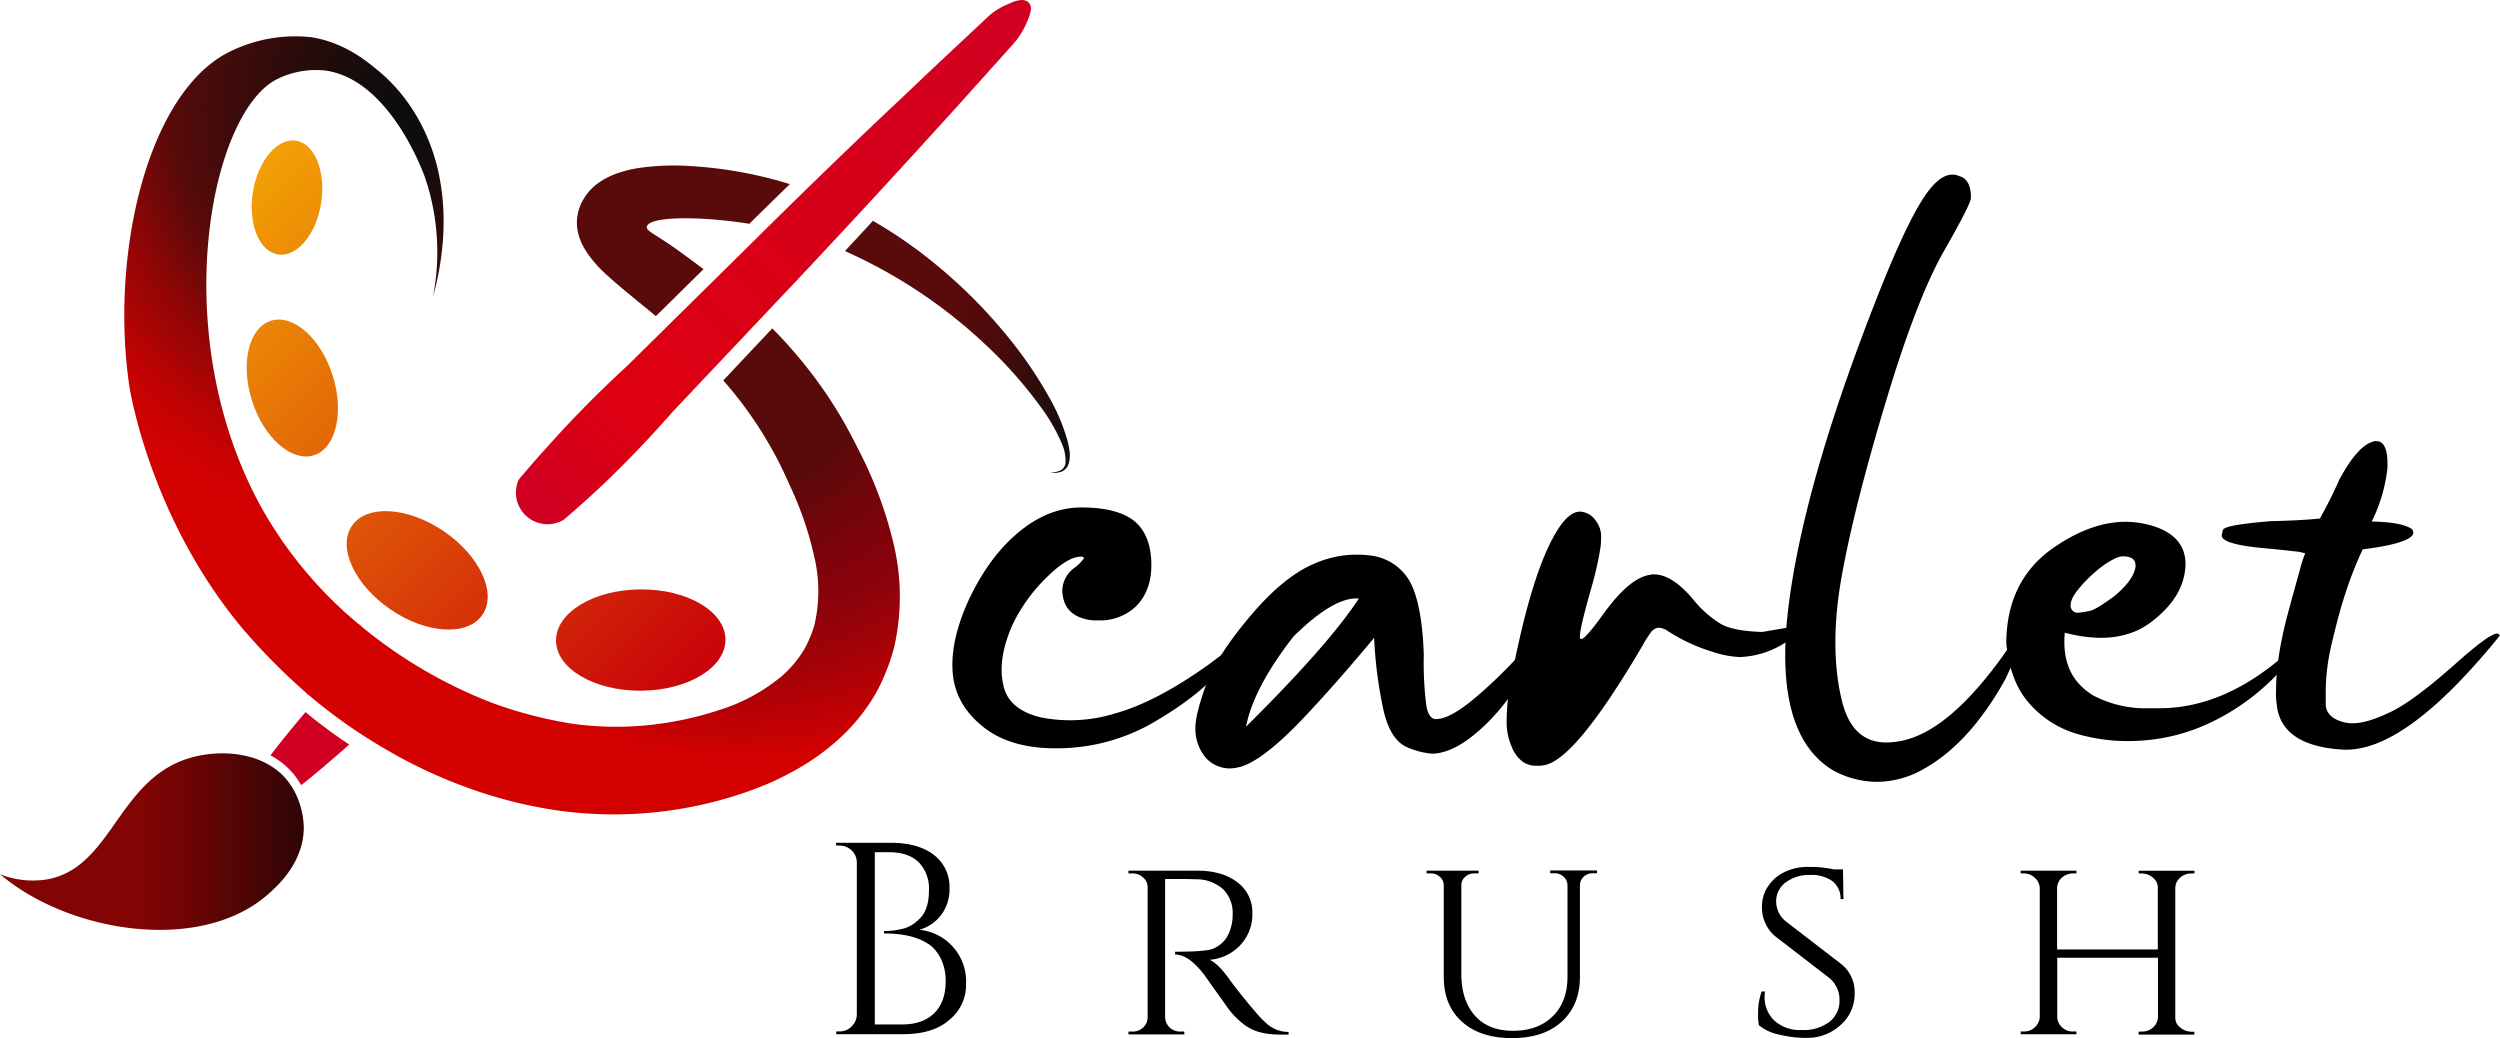 <svg id="Layer_1" data-name="Layer 1" xmlns="http://www.w3.org/2000/svg" xmlns:xlink="http://www.w3.org/1999/xlink" width="612.08" height="254.15" viewBox="0 0 612.08 254.15"><defs><style>.cls-1{fill:none;stroke:#d40101;stroke-miterlimit:10;}.cls-2{fill:#d10023;}.cls-3{fill:url(#linear-gradient);}.cls-4{fill:#590a0a;}.cls-5{fill:url(#radial-gradient);}.cls-6{fill:url(#radial-gradient-2);}.cls-7{fill:url(#linear-gradient-2);}.cls-8{fill:url(#linear-gradient-3);}.cls-9{fill:url(#linear-gradient-4);}</style><linearGradient id="linear-gradient" y1="50.37" x2="74.37" y2="50.37" gradientTransform="matrix(1, 0, 0, -1, 0, 259.13)" gradientUnits="userSpaceOnUse"><stop offset="0" stop-color="#820404"/><stop offset="0.46" stop-color="#820404"/><stop offset="0.59" stop-color="#730404"/><stop offset="0.82" stop-color="#4c0505"/><stop offset="0.97" stop-color="#320505"/></linearGradient><radialGradient id="radial-gradient" cx="100.83" cy="229.73" r="115.98" gradientTransform="matrix(1, 0, 0, -1, 0, 259.13)" gradientUnits="userSpaceOnUse"><stop offset="0" stop-color="#0c0c0c"/><stop offset="0.1" stop-color="#130c0c"/><stop offset="0.24" stop-color="#260b0b"/><stop offset="0.42" stop-color="#450b0b"/><stop offset="0.51" stop-color="#590a0a"/><stop offset="0.51" stop-color="#5a0a0a"/><stop offset="0.62" stop-color="#880606"/><stop offset="0.67" stop-color="#9a0505"/><stop offset="0.68" stop-color="#9b0505"/><stop offset="0.77" stop-color="#ba0303"/><stop offset="0.85" stop-color="#cd0101"/><stop offset="0.91" stop-color="#d40101"/></radialGradient><radialGradient id="radial-gradient-2" cx="181.17" cy="170.4" r="100.13" gradientTransform="matrix(1, 0, 0, -1, 0, 259.13)" gradientUnits="userSpaceOnUse"><stop offset="0" stop-color="#590a0a"/><stop offset="0.33" stop-color="#590a0a"/><stop offset="0.45" stop-color="#6f060b"/><stop offset="0.57" stop-color="#81020c"/><stop offset="0.65" stop-color="#8a020b"/><stop offset="0.78" stop-color="#a10208"/><stop offset="0.95" stop-color="#c70103"/><stop offset="1" stop-color="#d40101"/></radialGradient><linearGradient id="linear-gradient-2" x1="206.87" y1="171.52" x2="261.92" y2="171.52" gradientTransform="matrix(1, 0, 0, -1, 0, 259.13)" gradientUnits="userSpaceOnUse"><stop offset="0" stop-color="#590a0a"/><stop offset="0.19" stop-color="#590a0a"/><stop offset="0.46" stop-color="#590a0a"/><stop offset="0.57" stop-color="#540a0a"/><stop offset="0.7" stop-color="#470b0b"/><stop offset="0.84" stop-color="#300c0c"/><stop offset="0.98" stop-color="#110d0d"/><stop offset="1" stop-color="#0d0d0d"/></linearGradient><linearGradient id="linear-gradient-3" x1="2616.28" y1="-194.25" x2="2307.19" y2="114.84" gradientTransform="matrix(0.38, 0, 0, -0.38, -826.19, 101.65)" gradientUnits="userSpaceOnUse"><stop offset="0" stop-color="#c8000a"/><stop offset="1" stop-color="#f29f05"/></linearGradient><linearGradient id="linear-gradient-4" x1="2520.9" y1="-70.16" x2="2847.06" y2="255.99" gradientTransform="matrix(0.38, 0, 0, -0.38, -826.19, 101.65)" gradientUnits="userSpaceOnUse"><stop offset="0" stop-color="#d10023"/><stop offset="0.19" stop-color="#dd0010"/><stop offset="1" stop-color="#d10023"/></linearGradient></defs><g id="Layer_2" data-name="Layer 2"><line class="cls-1" x1="75.31" y1="169.93" x2="88.08" y2="153.03"/></g><g id="SCARLET"><path d="M249.41,133c4.78-4,9.93-6.06,15.35-6.06,5.95,0,10.34,1.17,13,3.37s4.13,5.8,4.13,10.72c0,4.51-1.44,8-4.13,10.46a12.73,12.73,0,0,1-8.79,3.1,15,15,0,0,1-2.31-.11c-3.48-.64-5.68-2.31-6.33-5.3a10.5,10.5,0,0,1-.26-1.82,7.11,7.11,0,0,1,3.22-5.8,11.75,11.75,0,0,0,1.93-1.93.38.38,0,0,0,.12-.38c0-.11-.27-.27-.65-.27-2.2,0-5,1.67-8.52,5.16a41,41,0,0,0-8.26,11.48c-2.46,5.56-3.22,10.45-2.31,14.58.75,4.13,3.86,6.86,9.28,8.15a37,37,0,0,0,18.19-1c6.59-1.82,14.2-5.8,22.73-11.86L306,157.85,300,165.47q-5.62,7-16.67,13.56a47.17,47.17,0,0,1-23.23,6.86c-8.15.26-14.47-1.44-19.09-5s-7.24-8-7.73-13.19.75-11.1,3.75-17.8C240.4,142.66,244.53,137,249.41,133Z" transform="translate(0 -2.7)"/><path d="M350.54,187.22a19.3,19.3,0,0,1-6-1.56c-2.73-1.17-4.66-4.13-5.8-9a105.32,105.32,0,0,1-2.31-17.81c-6.33,7.61-11.48,13.41-15.23,17.43-6.59,7.23-11.9,11.74-15.88,13.56a10.7,10.7,0,0,1-4.39,1,8,8,0,0,1-5.68-2.57,11,11,0,0,1-2.58-7.35c0-2.32.91-5.8,2.58-10.46s5.3-10.34,10.83-16.9,10.72-10.72,15.5-12.77a25.69,25.69,0,0,1,13.94-2.08,12.75,12.75,0,0,1,9.7,6.44c1.93,3.6,3.11,9.55,3.37,18a81.18,81.18,0,0,0,.65,12.5c.38,2,1.17,3.11,2.31,3.11,2.46,0,5.79-1.93,10.19-5.69a120.46,120.46,0,0,0,11.74-11.63c1.56-1.66,2.85-2.57,3.6-2.57a.64.64,0,0,1,.53.64c-4.5,9.55-9.54,16.79-15.23,21.82C358,185.28,354,187.22,350.54,187.22ZM316.7,158.53c-6.59,8.42-10.45,15.88-11.63,22.09,13-12.92,22.36-23.37,27.62-31.37C328.71,148.87,323.3,152,316.7,158.53Z" transform="translate(0 -2.7)"/><path d="M442.19,155.58,437,160.09a21.84,21.84,0,0,1-11.1,3.48,24.75,24.75,0,0,1-6.59-1.28,43.14,43.14,0,0,1-10.84-5,4.46,4.46,0,0,0-2.46-.91,2.85,2.85,0,0,0-2,1.4,26.44,26.44,0,0,0-1.94,3.11c-11,18.71-19,28.41-24.13,29.17a5.35,5.35,0,0,1-1.56.11,5.79,5.79,0,0,1-3.48-.91,8.37,8.37,0,0,1-2.84-3.86,14.93,14.93,0,0,1-1.18-6.18c0-.38,0-1.55.12-3.37s.64-5.8,2.08-12.39q4.44-21.13,9.7-30.08c2.05-3.6,4.13-5.42,6.06-5.42a4.88,4.88,0,0,1,3.75,2.08,6.4,6.4,0,0,1,1.41,4.4,18.66,18.66,0,0,1-.12,2.08,80.57,80.57,0,0,1-2,9.17c-2.05,7.13-3.07,11.37-3.07,12.81a.77.77,0,0,0,.11.53c0,.11.11.11.27.11.64,0,2.57-2.19,5.79-6.7,4.13-5.57,7.73-8.53,11-9a2.38,2.38,0,0,1,1-.11c2.84,0,5.95,1.93,9.29,5.79a26.68,26.68,0,0,0,6.85,6.22c2.05,1.28,5.57,1.93,10.34,2.08Z" transform="translate(0 -2.7)"/><path d="M496.29,155.84c.11,0,.11,0,.11.12,0,1-1.81,5.3-5.41,13-5.8,10.46-12.51,17.81-19.89,21.94a23.19,23.19,0,0,1-11.64,3.22,22.67,22.67,0,0,1-10.72-2.84c-9.55-5.8-13.3-18.72-11-38.88q3.48-30,21.3-75.54c4.88-12.54,8.9-21.18,12-25.84,2.46-3.75,4.77-5.57,7-5.57a3.64,3.64,0,0,1,1.67.38c1.93.53,2.84,2.31,2.84,5.3,0,1-2.2,5.31-6.59,13s-9.17,20-14.21,36.79S453,132.09,450.9,143.83s-2,21.83,0,30.2,6.71,11.63,14.48,10.08c7.61-1.44,15.87-8.26,24.66-20.38C493.71,158.53,495.8,155.84,496.29,155.84Z" transform="translate(0 -2.7)"/><path d="M562.67,161c.11,0,.11.11.11.26,0,.76-2.08,3.38-6.32,7.62a55.3,55.3,0,0,1-14.7,10.46A46.28,46.28,0,0,1,524.59,184a44.87,44.87,0,0,1-15.87-1.56A24.73,24.73,0,0,1,497,175.09c-3.22-3.48-5.15-8.41-5.79-14.85,0-10.19,3.86-18.07,11.48-23.38s15-7.35,21.93-6,10.46,4.78,10.46,9.93c-.11,5.31-2.84,9.93-8.26,14.1s-12.54,5-21.29,2.72c-.65,7.13,1.66,12.13,7,15.39a27.7,27.7,0,0,0,13.68,3.1h2.46c9.55,0,19-3.6,28.26-11C560.21,162.44,562.14,161,562.67,161ZM515,141.11a35.34,35.34,0,0,0-5.57,5.15c-1.67,1.93-2.46,3.37-2.46,4.51a1.7,1.7,0,0,0,1.93,1.93,19,19,0,0,0,2.46-.38c1.18-.11,3.22-1.44,6.22-3.6,2.95-2.46,4.65-4.66,5.15-6.7a1.92,1.92,0,0,0,.11-.91c0-1.44-1-2.2-3.11-2.2-1.09,0-2.65.79-4.73,2.2Z" transform="translate(0 -2.7)"/><path d="M557.25,171.72c0-5.95,1.18-12.77,3.37-20.54.91-3.48,1.82-6.59,2.47-9a30.8,30.8,0,0,1,1.29-4,12.1,12.1,0,0,0-3-.53c-2-.27-4.51-.49-7.35-.76-6.71-.64-10.08-1.66-10.08-3.1,0-.12.12-.53.27-1.29.26-.91,4.13-1.56,11.63-2.2,5.3-.11,9.43-.38,12.12-.64a105.73,105.73,0,0,0,4.78-9.55c3-5.57,5.79-8.64,8.26-9.28a1.28,1.28,0,0,1,.79-.12c1.82,0,2.73,1.82,2.73,5.57v.91a38.39,38.39,0,0,1-3.86,13.19c5,.11,8.41.75,9.92,1.93a1.87,1.87,0,0,1,.27.76c0,1.66-4.13,3.1-12.39,4.13a89,89,0,0,0-4.13,10.45c-1.18,3.49-2.31,7.73-3.49,12.77a51.45,51.45,0,0,0-1.44,11.25v3.6c.12,1.94,1.44,3.38,4,4.13a8.36,8.36,0,0,0,2.58.38c2.19,0,5-.75,8.64-2.46,3.6-1.55,9-5.42,16.14-11.74,5.79-5.16,9.28-7.77,10.6-7.77.38,0,.53.26.65.53-15.61,19.25-28.42,28.53-38.61,27.88s-15.38-4.51-16-11.1A17.32,17.32,0,0,1,557.25,171.72Z" transform="translate(0 -2.7)"/><path class="cls-2" d="M85.51,185c-3,2.64-6.06,5.27-9.13,7.81-.87.72-1.74,1.44-2.65,2.12a18.26,18.26,0,0,0-7.5-7.28c.68-.94,1.4-1.85,2.12-2.76,2.12-2.65,4.24-5.27,6.44-7.84A131.18,131.18,0,0,0,85.51,185Z" transform="translate(0 -2.7)"/><path class="cls-3" d="M69,192.3c5.38,5.22,5.38,12.5,5.38,13.18-.11,8.45-6.44,14.13-8.56,16C51,234.77,23.3,232,5.49,220.75a51.53,51.53,0,0,1-5.49-4,22,22,0,0,0,11.29,1.29c16.1-2.69,17.35-24.21,34.86-29.67C53.08,186.24,62.89,186.5,69,192.3Z" transform="translate(0 -2.7)"/><path class="cls-4" d="M158.37,58.17c-.26,1.14,2.24,1.89,7.88,6,2,1.44,4,2.92,6,4.43L160.57,80.11c-1.33-1.14-2.69-2.24-4.09-3.37C153.79,74.5,151,72.3,148,69.5a27.89,27.89,0,0,1-4.7-5.61,13.59,13.59,0,0,1-2-5.49A11.24,11.24,0,0,1,143,51.24a13,13,0,0,1,4-4.09,19.47,19.47,0,0,1,3.79-1.9,29.55,29.55,0,0,1,6.56-1.55,60.67,60.67,0,0,1,11.74-.34,103.18,103.18,0,0,1,22.05,3.75c.76.23,1.52.42,2.24.68-3.49,3.37-6.75,6.59-9.93,9.7C171.33,55.56,158.94,55.63,158.37,58.17Z" transform="translate(0 -2.7)"/><path class="cls-5" d="M108.55,54.2A63.38,63.38,0,0,1,108.09,65,68.39,68.39,0,0,1,106,75.38a57,57,0,0,0-1.33-27.32c-.26-.83-.49-1.48-.68-2.09-.57-1.55-8.67-23.52-24-25.95A21.24,21.24,0,0,0,68,22c-16.75,8-27.73,64.15-3,106.7a101.89,101.89,0,0,0,23.14,27.08l-12.77,16.9a153.17,153.17,0,0,1-16-16.1C36.41,129.06,31.67,97.24,31.67,97.24,26.9,65.07,36.07,25.4,56.15,15.4a36.25,36.25,0,0,1,20-3.6c7.81,1.25,13,5.38,15.92,7.77C103,28.32,106.12,40.06,107,43.36A55.34,55.34,0,0,1,108.55,54.2Z" transform="translate(0 -2.7)"/><path class="cls-6" d="M218.69,135.47a55.6,55.6,0,0,1,.3,25.38,42.46,42.46,0,0,1-2.12,6.43,40.39,40.39,0,0,1-3,6.11,46.85,46.85,0,0,1-8.56,10.31,56.24,56.24,0,0,1-10.42,7.46,72.54,72.54,0,0,1-11.1,5.08,98.89,98.89,0,0,1-46.45,5,110.16,110.16,0,0,1-22.55-5.57A120.07,120.07,0,0,1,94,185.89a127.62,127.62,0,0,1-18.6-13.18l-.09-.08,12.77-16.9a115.62,115.62,0,0,0,32.74,19.18,104.71,104.71,0,0,0,19.44,5,77.79,77.79,0,0,0,18.3.34,82.28,82.28,0,0,0,18.11-3.9,44.38,44.38,0,0,0,14.78-8.15,27.2,27.2,0,0,0,4.92-5.68,18.41,18.41,0,0,0,1.71-3.22,25.84,25.84,0,0,0,1.29-3.49,36.21,36.21,0,0,0,.11-16.25,82.53,82.53,0,0,0-6-17.77c-1.4-3.15-2.73-6-4.28-8.72a92.1,92.1,0,0,0-5-8.1,96.2,96.2,0,0,0-7.12-9.13l12-12.74a114.75,114.75,0,0,1,9.73,11.18,106,106,0,0,1,6.45,9.47c2,3.26,3.78,6.79,5.38,9.93A99.52,99.52,0,0,1,218.69,135.47Z" transform="translate(0 -2.7)"/><path class="cls-7" d="M254.76,102.28a106,106,0,0,0-13.68-15.39,123.2,123.2,0,0,0-33.72-22.5l-.49-.23q3.34-3.58,6.85-7.39a110.46,110.46,0,0,1,16,11.18,121,121,0,0,1,15.35,15.19,103.12,103.12,0,0,1,12.24,17.62,47.11,47.11,0,0,1,4.09,10,22.31,22.31,0,0,1,.49,2.69,7.29,7.29,0,0,1-.23,2.73,3.59,3.59,0,0,1-.72,1.29,3.14,3.14,0,0,1-1.21.76,6.47,6.47,0,0,1-2.65.23,7.17,7.17,0,0,0,2.5-.57,2.31,2.31,0,0,0,1.29-1.86,10.51,10.51,0,0,0-.95-4.85A44.27,44.27,0,0,0,254.76,102.28Z" transform="translate(0 -2.7)"/><path class="cls-8" d="M61.91,49.76c1.21-7.69,6-13.34,10.57-12.62s7.35,7.58,6.14,15.27S72.67,65.75,68.05,65,60.7,57.49,61.91,49.76ZM66.3,81.24c-5.45,1.75-7.5,10.54-4.58,19.63s9.7,15,15.12,13.3,7.5-10.54,4.58-19.63S71.76,79.5,66.3,81.24Zm42.36,51.53c-8.83-6-18.9-6.63-22.5-1.33s.64,14.44,9.43,20.46,18.87,6.63,22.51,1.33-.61-14.44-9.44-20.46ZM156.78,147c-11.44.07-20.69,5.68-20.65,12.54s9.36,12.35,20.84,12.27,20.69-5.68,20.65-12.54S168.26,146.9,156.78,147Z" transform="translate(0 -2.7)"/><path d="M221,255.91h-16.3l.08-.69h.76a4,4,0,0,0,2.95-1.21,4.09,4.09,0,0,0,1.29-2.95V213.93a4.12,4.12,0,0,0-1.25-3,4.25,4.25,0,0,0-3-1.21h-.79l-.08-.68H218c4.58,0,8.14,1,10.68,3a9.8,9.8,0,0,1,3.79,8.1,10.42,10.42,0,0,1-2.12,6.67,10.22,10.22,0,0,1-5.23,3.53,12.7,12.7,0,0,1,11.4,13.26,10.93,10.93,0,0,1-4.09,8.79C229.75,254.77,225.92,255.91,221,255.91Zm-6.82-2.39h6.66c3.38,0,6-.91,7.89-2.77s2.8-4.47,2.8-7.84a12.55,12.55,0,0,0-.95-5,10.3,10.3,0,0,0-2.42-3.45c-2.58-2.12-6.44-3.22-11.63-3.22h-.08v-.6h.64c.53,0,1.1-.08,1.63-.12a22.93,22.93,0,0,0,2.39-.45,7.69,7.69,0,0,0,2.39-1.06,11.84,11.84,0,0,0,2-1.75q1.94-2.21,1.94-6.59a9.24,9.24,0,0,0-2.5-6.85c-1.67-1.63-4.1-2.47-7.24-2.47h-3.52Z" transform="translate(0 -2.7)"/><path d="M288.78,217.9h-3.52v33.76a3.62,3.62,0,0,0,1.85,3.15,3.85,3.85,0,0,0,1.94.45h.87l.07.69H276.28v-.69h.94a3.66,3.66,0,0,0,2.66-1,3.32,3.32,0,0,0,1.1-2.5V220a3.17,3.17,0,0,0-1.1-2.46,3.8,3.8,0,0,0-2.66-1h-.94v-.68h16.78c4.21,0,7.5,1,9.93,2.88a9.16,9.16,0,0,1,3.63,7.54,11,11,0,0,1-2.95,7.81,11.58,11.58,0,0,1-7.5,3.6c1.44.64,3.14,2.35,5.15,5.23,0,0,.72,1,2.31,3s2.84,3.49,3.79,4.58a26.6,26.6,0,0,0,2.39,2.51,8,8,0,0,0,5.68,2.34V256h-2.08c-3.53,0-6.29-.69-8.3-2.09A19,19,0,0,1,301,250c-.27-.34-1.4-1.94-3.37-4.7s-3-4.28-3.19-4.43c-2.38-3-4.66-4.48-6.74-4.48v-.68c5.23,0,8.34-.26,9.43-.79a7.57,7.57,0,0,0,3-2.39,10.65,10.65,0,0,0,1.66-5.87,8.13,8.13,0,0,0-2.38-6.29,9.74,9.74,0,0,0-6.48-2.39C291.73,217.94,290.37,217.9,288.78,217.9Z" transform="translate(0 -2.7)"/><path d="M391,216.5h-1a3.13,3.13,0,0,0-2.72,1.4,3.06,3.06,0,0,0-.46,1.41v22.5c0,4.62-1.48,8.3-4.43,11s-7,4.05-12.2,4.05-9.25-1.32-12.24-4-4.47-6.33-4.47-11V219.38a2.67,2.67,0,0,0-.95-2,3.12,3.12,0,0,0-2.27-.84h-1v-.68H362v.68h-1a3.14,3.14,0,0,0-2.28.84,2.63,2.63,0,0,0-.94,2v21.71q0,6.48,3.29,10.23c2.2,2.5,5.31,3.75,9.36,3.75s7.28-1.17,9.7-3.52,3.64-5.61,3.64-9.7V219.38a2.94,2.94,0,0,0-1-2.08,3.16,3.16,0,0,0-2.23-.8h-1v-.68H391Z" transform="translate(0 -2.7)"/><path d="M430.63,253.71a15.52,15.52,0,0,1-.19-3.26,15.15,15.15,0,0,1,.87-5h.8c0,.42-.08.8-.08,1.21a7.84,7.84,0,0,0,2.39,5.91,9.17,9.17,0,0,0,6.59,2.31,10.57,10.57,0,0,0,6.9-2,6.49,6.49,0,0,0,2.46-5.27,6.94,6.94,0,0,0-2.38-5.38l-13.38-10.31a9.22,9.22,0,0,1-3.22-7.35,8.72,8.72,0,0,1,1.44-4.81,10,10,0,0,1,4-3.52,13,13,0,0,1,6.06-1.29,27.4,27.4,0,0,1,6.14.61h2.19l.12,7.27h-.72a5.29,5.29,0,0,0-1.94-4.36,8.73,8.73,0,0,0-5.53-1.55,9.48,9.48,0,0,0-5.95,1.82,5.71,5.71,0,0,0-2.34,4.73,6.31,6.31,0,0,0,2.61,5L451,238.89a8.74,8.74,0,0,1,3.07,7.09,10,10,0,0,1-3.45,7.69,12,12,0,0,1-8.37,3.14,27.51,27.51,0,0,1-6.56-.79A11.37,11.37,0,0,1,430.63,253.71Z" transform="translate(0 -2.7)"/><path d="M524.48,255.26a4,4,0,0,0,2.65-1,3.6,3.6,0,0,0,1.21-2.5V237.19H503.68v14.55a3.45,3.45,0,0,0,1.21,2.5,3.68,3.68,0,0,0,2.69,1h.8v.68H494.74v-.68h.79a3.72,3.72,0,0,0,2.69-1.06,3.64,3.64,0,0,0,1.18-2.54V220.14a3.64,3.64,0,0,0-1.22-2.54,3.85,3.85,0,0,0-2.65-1.06h-.79v-.68h13.64v.68h-.84a4.21,4.21,0,0,0-2.69,1,3.62,3.62,0,0,0-1.21,2.5v15.12H528.3v-15a3,3,0,0,0-.87-2.27,4.25,4.25,0,0,0-3-1.33h-.8v-.68h13.64v.68h-.79a4,4,0,0,0-2.69,1,3.42,3.42,0,0,0-1.21,2.47v31.75a2.92,2.92,0,0,0,.87,2.19,4.53,4.53,0,0,0,3,1.33h.8V256H523.61v-.72Z" transform="translate(0 -2.7)"/><path class="cls-9" d="M252.41,4.45c0,.34.11,1.06-.84,3.33a20.7,20.7,0,0,1-1.17,2.42,22.15,22.15,0,0,1-1.55,2.35c-.57.72-1.22,1.41-1.82,2.09l-7.35,8.18c-4.89,5.5-9.85,10.91-14.78,16.33Q210.07,55.41,195,71.43l-30.23,32c-4.51,5.15-9.55,10.53-15.16,16-3.9,3.79-7.77,7.27-11.55,10.5A7.74,7.74,0,0,1,127,120.12c3.34-4,7-8.07,10.84-12.24,5.3-5.68,10.53-10.84,15.61-15.5l31.33-30.91Q200.37,46,216.34,30.85c5.34-5,10.64-10.11,16-15.11L240.4,8.2c.68-.65,1.32-1.25,2-1.86a15.29,15.29,0,0,1,2.28-1.59,16.89,16.89,0,0,1,2.65-1.25,7,7,0,0,1,2.73-.79,2.39,2.39,0,0,1,1.59.45A2,2,0,0,1,252.41,4.45Z" transform="translate(0 -2.7)"/></g></svg>